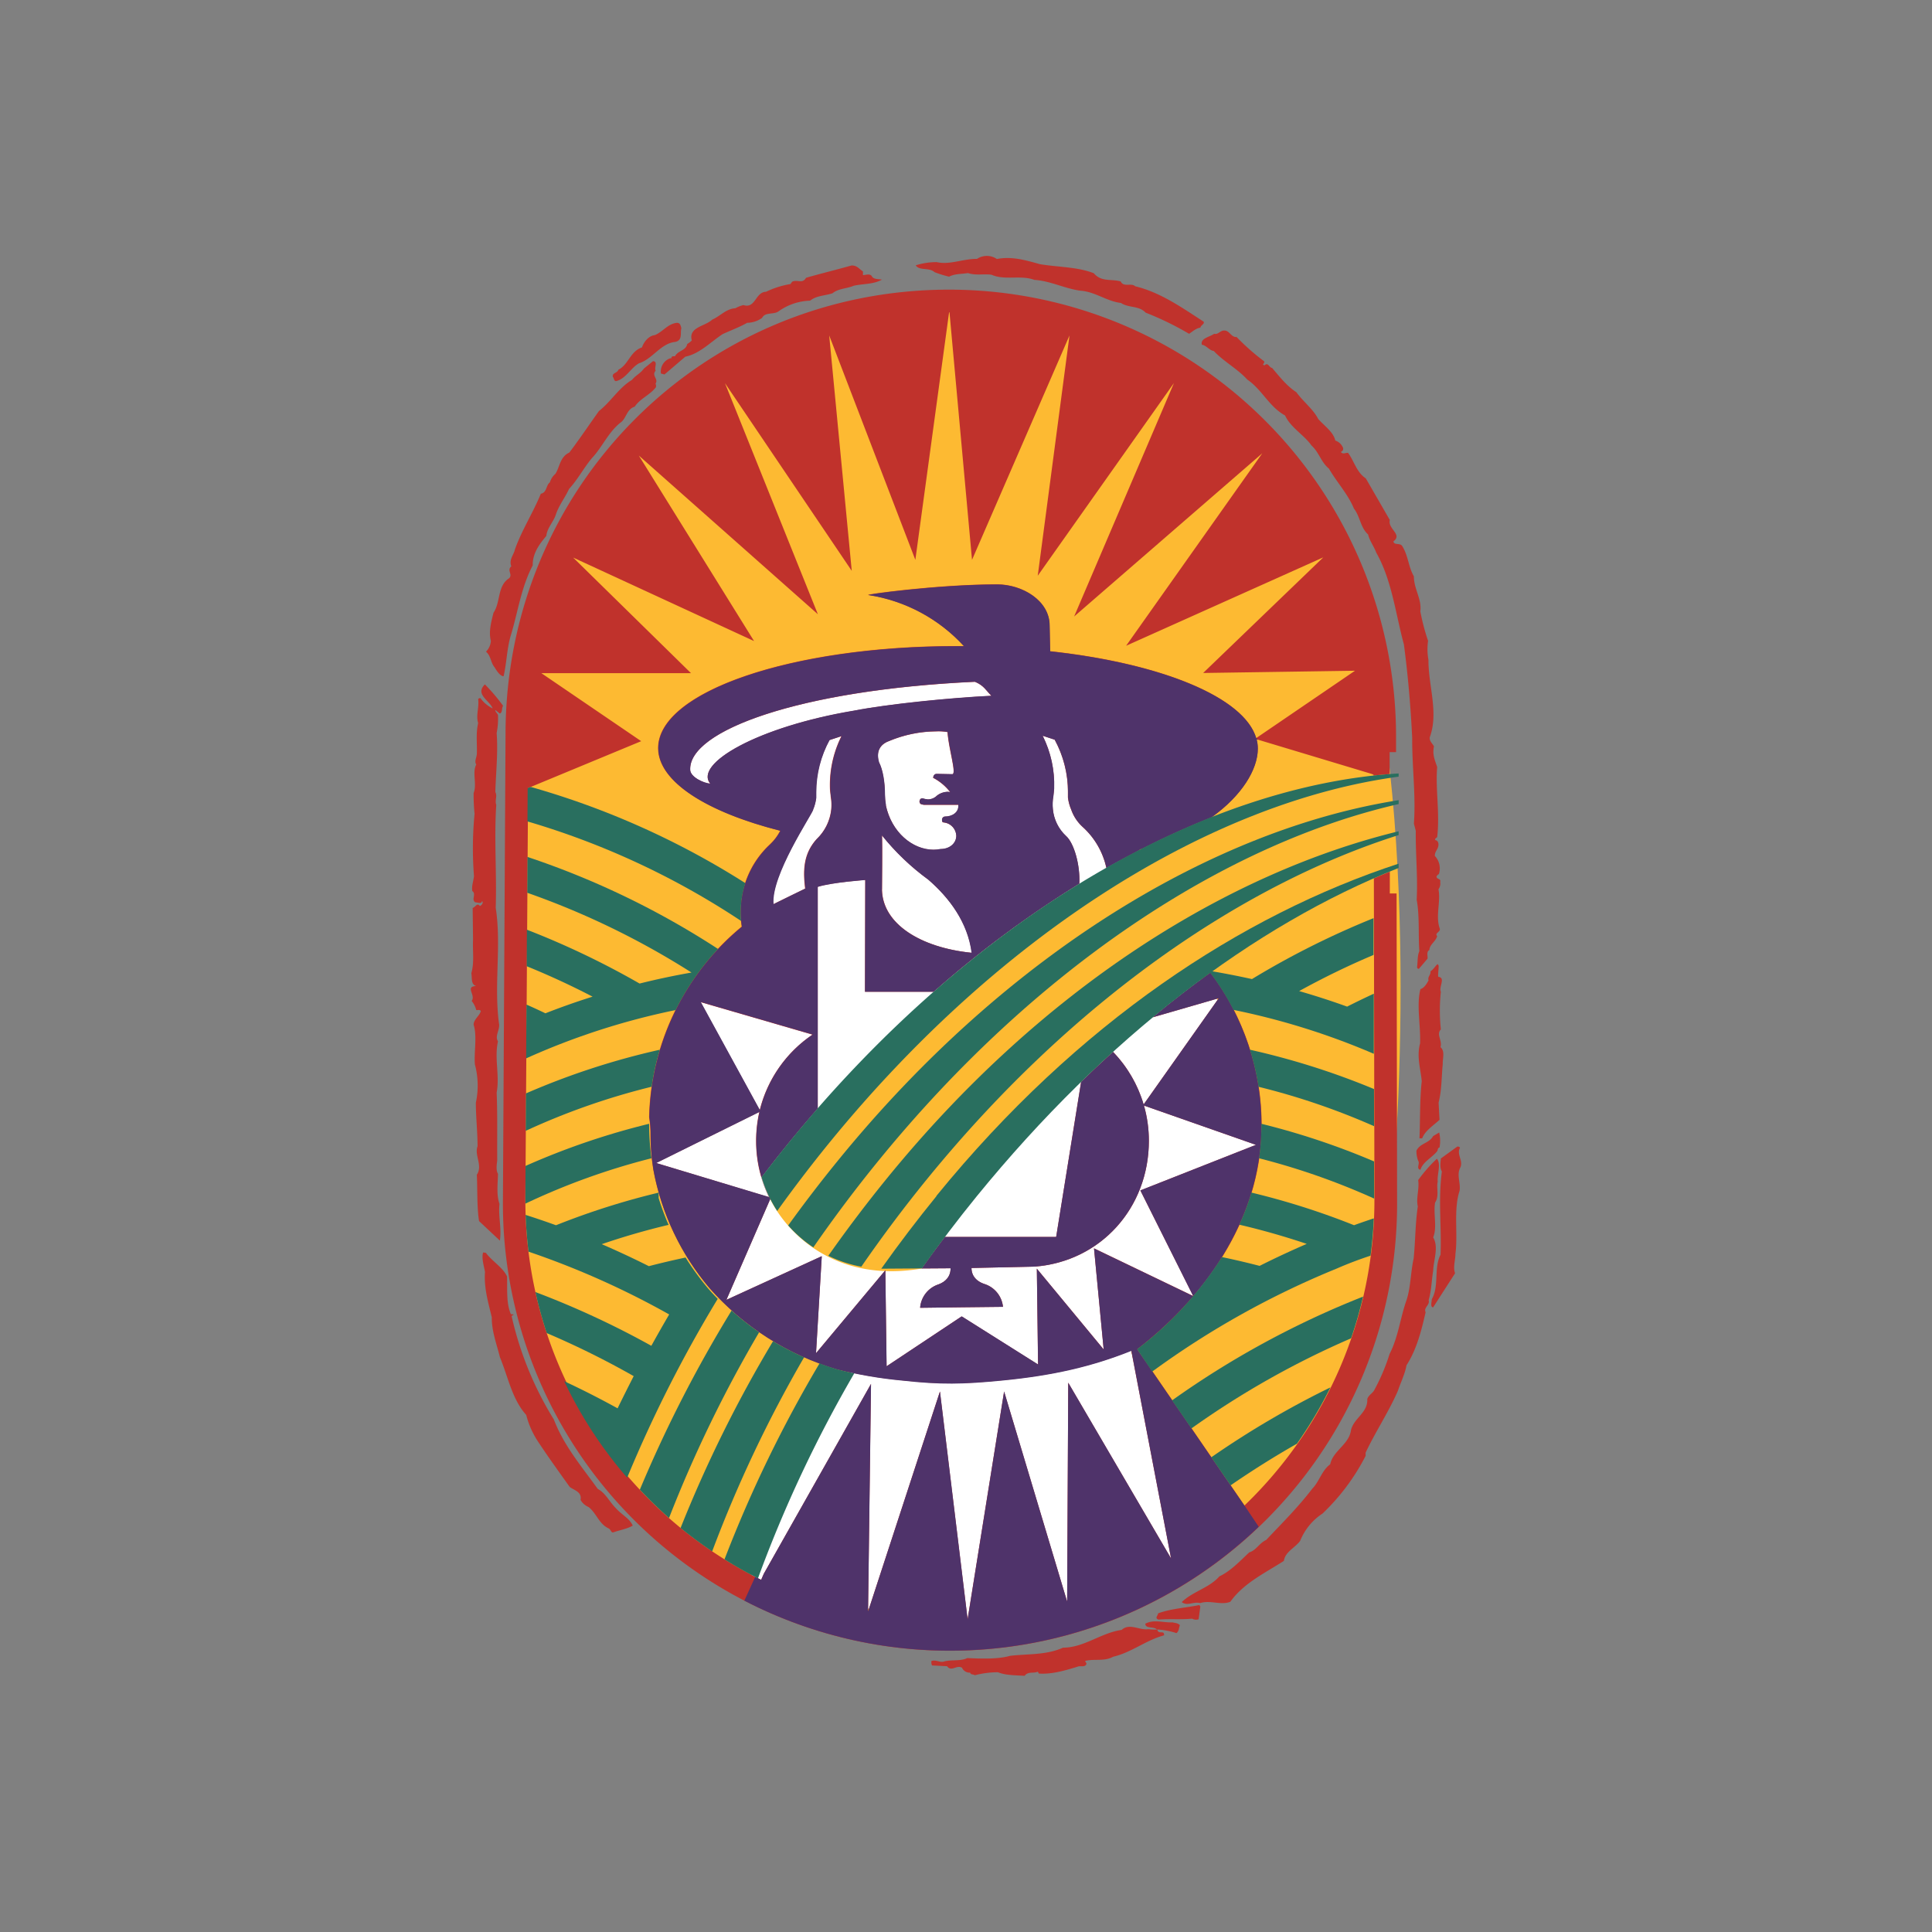 <svg xmlns="http://www.w3.org/2000/svg" xmlns:xlink="http://www.w3.org/1999/xlink" viewBox="0 0 600 600"><rect x="0" y="0" width="600" height="600" fill="#808080" stroke="none"/><defs><style>.cls-1{fill:none;}.cls-2{clip-path:url(#clip-path);}.cls-3{fill:#fdba32;}.cls-4{fill:#c0322c;}.cls-5{fill:#fff;}.cls-6{clip-path:url(#clip-path-2);}.cls-7{fill:#4f336a;}.cls-8{fill:#296f5f;}</style><clipPath id="clip-path"><rect class="cls-1" x="146.21" y="79.51" width="307.58" height="440.98"/></clipPath><clipPath id="clip-path-2"><path class="cls-1" d="M203.81,361.19l32.07-15.87a40,40,0,0,0,3,26.44Zm13.84-50,34.76,10.09A39.85,39.85,0,0,0,236,344.74Zm56.24-34.95c0-1.76.15-13.58,0-16.79a75.47,75.47,0,0,0,14.36,13.72c6.62,5.72,12.27,13.31,13.48,22.73-15.92-1.61-27.71-9-27.87-19.66M252.52,251.5a13.67,13.67,0,0,0,1-3.74c0-.55,0-1.11,0-1.67a33.86,33.86,0,0,1,4.14-16.27l3.73-1.23a33.92,33.92,0,0,0-3.56,16.4c0,.56.19,1.86.23,2.4a14.06,14.06,0,0,1,.15,4,14.81,14.81,0,0,1-4.52,9.16c-4,4.48-4.3,9.46-3.57,15.39,0,0-9.39,4.56-9.88,4.85-.8-8.87,11.74-27.51,12.34-29.33m22.58-1.41a21.18,21.18,0,0,1-.31-3.3c0-3.85-.67-7.79-1.83-10-1.22-4.13,1.11-5.95,3.14-6.65a38.65,38.65,0,0,1,14.52-3,16,16,0,0,1,3.62.22c.39,5.4,2.87,13,1.48,13.09l-4.91-.1c-.59,0-1,.43-1.06,1.21a15.89,15.89,0,0,1,5.3,4.44l-.65-.08a5.64,5.64,0,0,0-3.48,1.19,4,4,0,0,1-2.8,1.17,6.93,6.93,0,0,1-1.63-.33c-.55,0-.87.18-1,1,.19.73.25.83,1.37,1H297.6c.23,2.5-2.09,3.64-4.06,3.64a1,1,0,0,0-1,1c0,.55.06.84.61.84a4.35,4.35,0,0,1,3.82,4.13c0,2.36-2.07,4.13-4.9,4.13a11.75,11.75,0,0,1-2.18.21c-6.42,0-13-5.31-14.8-13.82m-60.73-10.93c-.64-12.15,33.8-24.87,88.41-27.4,2.84,1.16,3.45,2.73,5.14,4.35-12.79.62-32.17,2.57-42.7,4.62-29.89,5-49.77,16.49-44.63,22.67-2.05-.15-6.11-2-6.23-4.25M294.75,97h.12l7,76.89,30.27-69.68-9.86,74.61L364.51,119l-31,72.5L392,140.79l-42.23,59.83L411,173.16l-37.3,35.9,47.16-.7-30.7,20.93c-3.71-12.73-29.44-23.24-64-27l-.17-8c0-7.78-8.51-12.77-16.3-12.77-18.67,0-42.41,3.31-39.86,3.31a50.6,50.6,0,0,1,29.54,15.86H297c-51.11,0-92.55,14.18-92.55,31.67,0,10.44,15.14,19.89,37.92,25.66a15.92,15.92,0,0,1-3.2,4.25,28.5,28.5,0,0,0-9.12,21,29,29,0,0,0,.36,4.55,79,79,0,0,0-28.76,59.16,32.36,32.36,0,0,1,.42,5.58,68.87,68.87,0,0,0,.85,10.71,79.06,79.06,0,0,0,17.51,36.87,85,85,0,0,0,39.51,25.15,132.88,132.88,0,0,0,20.17,3.46c12.07,1.34,19,1.18,31.13,0,16-1.55,28.1-4.41,40.12-9.22L363.69,484l-31.94-54.61-.34,68-19.57-65.27-11.33,70.76-8.59-70.76-22.33,68.35.92-70.7L237.2,488.76l-.82,1.88a133.67,133.67,0,0,1-25.5-16.52,132,132,0,0,1-13.48-12.88c-2.32-2.54-4.54-5.17-6.63-7.89a131.23,131.23,0,0,1-27.61-80.73L164,244.74l35.14-14.56-31-21.12h46.46L178,173.16l56.19,25.93-35.78-57.6L254,190.76,225.15,119l39.41,58.3-7-73.09,26.75,69.68ZM156.93,228l-.81,144.6a138.85,138.85,0,1,0,277.69,0l-.16-95.16h-2.1v-6.78q-2.47,1-4.95,2.11l.18,99.83a131.42,131.42,0,0,1-40.35,94.91L353.13,419c19.5-14.93,38.62-39.43,38.62-69.48a78.49,78.49,0,0,0-15.86-47.44q-9,6.48-17.85,13.83L378.5,310l-23.33,33a39.84,39.84,0,0,0-9.5-16.31q-5,4.54-9.92,9.34L328,384.14H293.45q-3.66,4.84-7.18,9.79l8.94-.06c0,2.55-1.53,4.18-3.74,5a8.29,8.29,0,0,0-5.72,7.28l12.79-.16,12.94-.14a8.32,8.32,0,0,0-5.9-7.14c-2.23-.78-3.84-2.37-3.88-4.92l19.7-.44c20.36-1.6,35.39-18.18,35.39-39.07a39.77,39.77,0,0,0-1.53-10.94l34.79,12.2-35.9,14.15,16.42,32.84-30.81-14.81,3,31.39L322,394l.39,29.74-23.64-14.89h-.15l-23.25,15.45-.39-29.81-21.53,25.75,1.79-30.13-29.62,13.56,13.62-31.32-.32-.63a39.76,39.76,0,0,1-2.39-6.14q4.13-5.43,8.45-10.72,4.44-5.45,9-10.66V275.43c4.48-1.4,14.76-2.13,14.76-2.13L268.63,308h21.29a331.38,331.38,0,0,1,45.28-33.59c.3-5.7-1.6-12.57-4.13-14.81A13,13,0,0,1,327,251.3a14.37,14.37,0,0,1,.15-4c.05-.54.22-1.84.24-2.4a33.93,33.93,0,0,0-3.57-16.4l3.74,1.23A33.9,33.9,0,0,1,331.69,246c0,.56,0,1.11,0,1.66a13.39,13.39,0,0,0,1,3.75,13.08,13.08,0,0,0,3.54,5.39,24,24,0,0,1,7.39,12.75q5.15-2.94,10.3-5.57v-.19l.73-.18q10.87-5.54,21.67-9.81c9.3-6.64,14.32-14.79,14.32-21.3a11.41,11.41,0,0,0-.37-2.89l35.74,10.76.59.26v.26c1.68-.18,3.34-.34,5-.47v-6.81h2v-4.8A138.85,138.85,0,0,0,294.72,89.93C218,89.93,156.93,151.34,156.93,228"/></clipPath></defs><title>gg_logos</title><g id="green_acres" data-name="green acres"><g class="cls-2"><path class="cls-3" d="M161.33,376.63c0-35.41-8.14-162.59,6-178.76C186.8,122.87,252.67,97,294.87,97c41.68,0,94.83,10.6,122.2,76.84,23.4,56.64,18.66,169.64,14.32,205.31-6.74,55.35-53.32,130.93-130.64,130.93S161.33,454.59,161.33,376.63"/><path class="cls-4" d="M372.77,498.93l-.53,3.94a2.41,2.41,0,0,1-2-.18c-3.76.35-6.7,0-10.46.29-1.29-.47-.18-1.18-.12-1.94,4.17-1.52,8.58-1.7,12.81-2.58ZM150.9,389.08c1.88,2.58,5.28,4.53,6.57,7.34.12,4.12-.29,8.28,1.18,11.69l.94.12-.71.47A104.44,104.44,0,0,0,172,440.83c3.17,8.23,8.4,14.28,13.63,21.56,2.35,1.23,3.58,3.88,5.41,5.76,2.11,2.41,4.41,3.29,5.46,5.64-1.52.94-4,1.41-5.76,2-1,.52-1-.83-1.7-1.12-3-1.35-3.7-4.58-6.23-6.64a5.15,5.15,0,0,1-2.52-2.23c.47-2.47-1.88-2.94-3.35-4-3.52-4.93-6.75-9.4-10-14.33a27.16,27.16,0,0,1-3.52-8.05c-4.4-4.87-5.64-11.87-8.16-17.91-1-4.06-2.59-8.11-2.53-12.4-1.12-4.7-2.47-9.16-2.11-14.1-.35-1.94-1.11-4.29-.59-6.05Zm295.6-22.14c-.47,1.94.53,4.58-.82,6.52-.59,3.58.7,7.64-.59,10.81,1.77,3.11.12,6.93,0,10.34-.52,3.17-.52,6.11-1.41,9.16.47,1.53-1.65,2.29-.94,3.76C441.39,413.34,440,419,436.8,424c-.47,2.7-1.82,5.35-2.7,8-2.88,6.58-6.93,12.63-10,19.15v1a66.53,66.53,0,0,1-13.39,17.91,18.23,18.23,0,0,0-6.93,8.46c-1.64,2.23-4.64,3.35-5.06,6.23-5.63,3.64-12.51,6.87-16.62,12.69-2.88,1.17-6.23-.59-9.34.41-2.29-.53-4,1.05-5.76-.3,3.47-3.35,8.58-4.41,11.69-8,3.47-1.59,6.58-4.93,9.29-7.46,2.11-.58,3.17-2.94,5.22-3.82,5.05-5.34,9.87-10.1,14.39-16,2.18-2.23,2.88-5.58,5.52-7.52.88-4.29,5.94-6.17,6.46-10.69,1-3.76,5.28-5.35,5.05-9.58.41-1.3,1.76-1.77,2.29-3a61.4,61.4,0,0,0,4.64-11c2.71-5.23,3.29-11.16,5.23-16.62,1.35-4.05,1.29-8.75,2.24-13,.58-5.81.47-10.46,1.29-16.21-.59-2.47.53-5.46.12-8.16a44.92,44.92,0,0,1,5.82-6.64c1.35,1.7.06,4.7.23,7m6.93-10.4c-1.17,2.23,1.24,4.05,0,6.35-1.05,2.23.24,4.52-.12,7-1.94,5.87-.47,13.39-1.29,19.56,0,2.06-.82,4.11-.11,6.05L445.08,406c-.94,0-.47-1.59-.41-2.53,2.35-4.17.53-9.58,2.7-13.8.35-8.52-.76-17,.41-25.85-.71-1.24-.41-2.76-.3-4.05l5.11-3.7c.36,0,.77.06.82.47m-6.35-.18c-.59.12-.53.76-.7,1.11-1.59,2.06-4.46,3.29-5.23,5.82-1.47-.35-.06-1.88-.71-2.82a8.18,8.18,0,0,1-.53-3.12c1.12-2.35,4-2.29,5.17-4.52l1.89-1.12a11.23,11.23,0,0,1,.11,4.64m-.29-56.51c.06,1.18-.23,2.29-.12,3.52,2.41.24.12,3.11.82,4.64a55.64,55.64,0,0,0,0,11.69c-1.52,1.59.53,3.4-.12,5.52,1.47,1.17.65,3.52.71,5.22-.41,4.17-.29,8.05-1.29,12l.29,5.34c-1.76,1.65-4.46,3.35-5.34,5.64-.24.24-.59.06-.89.12.24-5.23.06-12.16.71-17.75-.35-3.81-1.64-7.63-.53-11.69.24-5.58-1.18-12,.12-16.92,1.11-.29,2-1.7,2.52-2.71-.35-1.17.77-1.7.59-2.82.94-.53,1.47-1.65,2.23-2.23ZM156.24,219.19c-.53.7-.06,2-1,2.41l-1.41-1.11c-.12.47.59,1,.82,1.53a23,23,0,0,1-.41,5.64c.47,6-.24,12.39-.41,18.32.71,1.24-.24,2.65.29,3.94-.7,10.75.18,21.21-.17,32,1.82,11.69-.59,23.67,1,35.83.47,1.94-1.41,3.94-.3,5.64-1.18,5.35.59,10.57-.41,15.92.29,6.76.12,14.34.18,21-.12,1.18-.47,3.11.23,4.23-.06,3.23-.53,6.41.47,9.34-.41,4,.71,7.52.12,11.4l-6.46-6.05c-.7-4.11-.47-10.46-.7-14.39,1.93-2.88-.82-6,.23-8.87,0-4.46-.53-9.1-.53-13.51a25.25,25.25,0,0,0-.29-11.87c-.35-3.7.76-8.7-.41-12.39.06-1.7,1.93-2.76,2.23-4.23-.3-.53-1.12-.18-1.41-.3a7.45,7.45,0,0,0-1.41-2.82c1.35-1.88-2.23-4.47,1.41-4.64-1.76-.41-1.23-2.7-1.53-3.93,1-3.53.36-6.82.54-10.46l-.12-9.87c.88-.18,1.35-1.76,2.23-.59.65-.23,1.17-1.06.7-1.53-.23,1.06-1.41.36-2.11.41-1.35-.88.41-2.59-.94-3.52-.23-1.7.35-2.94.53-4.64a111,111,0,0,1,.18-19.33,57.86,57.86,0,0,1-.29-6.46c1.11-2.82-.53-6.34.82-8.87-.7-.94.18-2.23.18-3.41.12-3.17-.35-6.22.41-9.45-.76-2.41.35-4.82,0-7.46a.8.8,0,0,1,.7-.29A10.16,10.16,0,0,0,153,220c-.94-2.47-5.58-4.35-2.41-7.46a59.47,59.47,0,0,1,5.64,6.64m47.35-104c-1.29,1.47,1,2.53,0,3.94.18.41.3,1.12-.11,1.41-1.89,2.29-4.71,3.29-6.35,5.76-2.53.77-2.59,3.7-4.4,4.94-3.82,3-5.7,7.7-9,11.16-2.53,3.11-4.35,6.58-7,9.46-1.29,2.82-3.12,5-4.11,8-.76,2.29-2.7,4.11-2.94,6.58-2.29,2.7-4.29,5.52-4.23,9.16-3.64,6.87-4.64,14.8-6.93,22.15-1.12,4.11-1.18,8.29-2.12,12.28-1.11-.06-2.17-1.76-2.82-2.82-1.23-1.47-1.06-3.46-2.64-4.82a5.26,5.26,0,0,0,1.52-3.35c-.76-2.82.12-6,.82-8.75,2.24-3.29,1.12-8.29,4.82-10.69,1.29-1.17-.82-2.47.71-3.7-.82-2.06.76-3.58,1.11-5.23,2.11-6,5.64-11.4,8.05-17.33,1.94-.35,1.58-2.7,2.82-3.52a5.31,5.31,0,0,1,1.7-2.64c1.41-2.23,1.41-5.29,4.35-6.64,3.11-4.12,6.11-8.58,9.17-12.87,3.87-3.05,6.11-7.17,10.28-9.69,1.06-1.35,2.7-2.06,3.7-3.52l2.82-2.29c1.64.12.29,1.94.82,3m180.35-10.57a69.07,69.07,0,0,0,8.57,7.57c.47.64-.94,1.06.18,1.29,1.11-1.06,1.41.71,2.35.82,2.29,2.7,4.7,5.75,7.52,7.52,2.06,2.88,5.29,5.34,6.76,8.28,1.82,2.11,4.76,4.05,5.34,6.75a3.89,3.89,0,0,1,2.41,2.29,1,1,0,0,1-.7,1.23c.65.88,1.41.23,2.24.29,1.94,2.59,2.64,6.05,5.52,7.93l7.46,12.92c-.7,2.82,4.05,4.46,1.12,6.64.17,1.29,2,.41,2.7,1.41,1.94,3.06,1.88,6.34,3.65,9.46,0,3.94,2.52,7.1,2,10.87a68.14,68.14,0,0,0,2.41,9.16,18.39,18.39,0,0,0,.12,5.93c-.06,8,3.23,16.33.41,24-.18,1.17.77,1.88,1.3,2.82-.53,2.64.23,4.11,1,6.46-.59,6.64.88,14.33,0,21.73-.24.3-.82.47-.59.94,1.11.18,1.11,1.47.82,2.29s-1.06,1.59-.94,2.65a5.63,5.63,0,0,1,1.23,5.64c-.29.06-.47.41-.7.59-.18,1.12,1.46.65,1.11,1.82a3,3,0,0,1-.53,2.29c.77,3.82-1,8.34.41,12.22.29,1-1.7,1.41-.82,2.29-.35,1.64-2.35,2.58-2.41,4.35-1.05.52-.41,2-.59,2.7l-2.65,3.11c-.35.12-.53-.24-.59-.47.24-1.65.06-3.52.71-5-.36-4.82.11-11-.82-15.92.36-7.46-.35-13.63-.29-21.44l-.58-2.24c.64-8.76-.59-17.68-.53-26.67-.47-9.52-1.29-19.39-2.58-29-2.58-9.46-3.7-19.86-8.58-28.49-.71-1.94-2.06-3.64-2.53-5.64-2.41-2.17-2.47-5.58-4.41-8.05-1.82-4.46-5.4-8.28-7.75-12.39-2.46-2-3.05-5.05-5.46-7.23-2.18-3.17-6.46-5.52-8.17-9.28-5-2.76-7.11-8-11.74-11.16-3.05-3.35-7.23-5.52-10.4-8.87-1.41-.18-2.29-1.76-3.7-1.94-.53-2.06,2.53-2.41,3.82-3.41,1.29.35,1.88-1.11,3.23-1,1.53,0,2.11,2.18,3.71,2m-172.41-2.7c-.41,1.53.47,3.7-1.88,4.23-4.46.41-7.11,5.35-11.28,6.64-2.58,1.47-4,4.7-7,5.52-.82.12-.7-.88-1.11-1.29-.29-1.35,1.41-1.12,1.71-2.23,3.11-1.53,3.7-5.76,7.34-6.93.53-1.7,2.11-3.64,4-3.82,2.52-1.06,4.05-3.58,6.93-3.82,1,.06,1.06.94,1.3,1.7m56.39-17.62v1.11c.76,0,2.34-.64,2.82.47.64.94,2.23.7,3.05.94-2.58,1.47-5.64,1.23-8.7,1.88-2.18.94-4.76.82-6.63,2.35-2.29.77-5,.7-6.94,2.29a17.8,17.8,0,0,0-9.86,3.35c-1.53,1.06-4.11.12-5.06,2a8.09,8.09,0,0,1-4.64,1.53c-2.47,1.41-5.11,2.35-7.64,3.52-3.88,2.59-7.17,6.11-11.57,7l-6.46,5.52-1.11-.29a4.34,4.34,0,0,1,2.64-4.64,1.48,1.48,0,0,1,.71-.12c-.35-.59.59-.65,1-.59,1-1.88,3.41-1.7,3.82-3.82a6,6,0,0,0,1.41-1.11c-1.11-4.17,4.17-4.35,6.35-6.46,2.47-1.06,4.35-3.4,7.17-3.52a10,10,0,0,1,2.52-1c3.76,1.23,3.69-4.06,7-4.12a28,28,0,0,1,7.64-2.41c.17-.29.41-.71.7-.82,1.76-.53,3,.76,4.11-1.12,4.46-1.29,9.57-2.53,14.1-3.82,1.71-.06,2.29,1,3.53,1.82m41.59-3.82c4.7-.94,9.16.41,13.39,1.59,5.58.94,11.75.83,16.75,2.82,2.34,2.76,5.22,1.7,8.34,2.53.88,1.93,3.29.35,4.52,1.52,7.81,1.88,14.45,6.58,21.27,11,.29.82-.94,1.05-1,1.82-1.47.29-2.23,1.06-3.53,1.94a94.87,94.87,0,0,0-13.51-6.58c-2.06-2.23-5.35-1.41-7.64-3-4.52-.53-8-3.52-12.69-3.82-4.94-.7-9.28-3.05-14.22-3.35-4.18-1.59-9.23.23-13.28-1.59-2.35-.36-4.93.3-7.34-.53-2.11.35-4,.17-5.87,1.12a33,33,0,0,1-4.53-1.41c-1.59-1.52-4.7-.35-5.82-2.11a21.59,21.59,0,0,1,6.52-1c4,.94,8.16-1.05,12.51-1a5.51,5.51,0,0,1,6.11,0m56.92,424.25c-.35.82-.29,2-1.11,2.52a24.11,24.11,0,0,0-5.94-1.12c.35,1.76,2.23,0,2.11,1.82-5.58,1.47-10.16,5.35-15.8,6.64-2.76,1.53-5.76.59-8.69,1.29,0,.47.7.71.23,1.23-.59.82-1.82.18-2.64.59-3.65,1.11-7.93,2.41-12,2.11l-.29-.58c-1.47.64-3-.18-4.11,1.29-2.64-.18-5.94-.12-8.29-1.11a28.71,28.71,0,0,0-7.22.94c-.41-.41-1.23-.06-1.41-.82a2.57,2.57,0,0,1-2.53-1.52c-1.7-1-3.29,1.41-4.64-.47l-4.65-.24a2,2,0,0,1-.18-1.41c1.77-.41,2.65.71,4.11.12,2.29-.53,4.94,0,7-1,4.05.18,9.52.41,13.28-.7,5.58-.65,11.22-.18,16.45-2.53,6.52,0,11.75-4.59,18.21-5.52,2.47-2.23,5.4.18,8.34-.23a13.56,13.56,0,0,0,2.65.12c-1.06-1.06-3.64-.17-3.64-1.82,2.64-1.41,5.46-.29,8.46-.41.76.24,1.47.12,2.24.83"/><path class="cls-5" d="M207.77,232.65c0-13.15,39.94-23.82,89.22-23.82s89.23,10.67,89.23,23.82c0,8.71-17.51,16.33-43.65,20.48-1.31.21,1.41,6.34,6,16.17-26.38,16.26-112.26,96.83-109.67,102.46,4.64,10.09,19.64,27,47.38,22.18,12.67-35.75,77.43-88.59,85.29-91,28.12,29.09,19.44,56.78,12.7,69.69,2.43,5.71-3.7,7.08-7.31,12.75-1.46,2.28,1.32,9-.68,11.21-7.51,8.35-18,16.22-25,22.89a77.26,77.26,0,0,0,9,21.79c6,10.23,13.12,18.19,17.14,25.48-4.9,38.72-71.2,36.2-76.95,36.2-14.29,0-60.57-7.78-68.74-10.55,0,0,24.29-54.4,34.12-69.15-40.13-6.71-50.16-30.85-58.66-53.22-1.13-3-2.25-5.94-3.39-8.82-4.82-12.07,9.42-14.27,12.94-21,2.55-4.87-5.34-14-7-21.83-2-9.35,25.65-13.19,24.21-21.28-4.68-26.24,15.32-44.25,11.44-45-22.76-4.32-37.6-11.41-37.6-19.43"/><path class="cls-4" d="M290.82,240.36l4.91.1c1.39-.09-1.1-7.7-1.49-13.09a15.85,15.85,0,0,0-3.6-.22,38.66,38.66,0,0,0-14.53,3c-2,.71-4.36,2.53-3.14,6.65,1.16,2.23,1.83,6.16,1.83,10a21.1,21.1,0,0,0,.31,3.29c2,9.48,9.95,15,17,13.62,2.83,0,4.9-1.77,4.9-4.13a4.35,4.35,0,0,0-3.82-4.13c-.55,0-.62-.29-.62-.84a1,1,0,0,1,1-1c2,0,4.29-1.14,4.06-3.65l-10.73,0c-1.13-.21-1.17-.31-1.37-1,.12-.81.45-1,1-1a7.11,7.11,0,0,0,1.63.33,4,4,0,0,0,2.8-1.16,5.61,5.61,0,0,1,3.48-1.19l.65.09a16,16,0,0,0-5.3-4.45c.08-.77.46-1.17,1.05-1.2m-16.91,19.08c.13,3.21,0,15,0,16.78.15,10.66,11.95,18.06,27.87,19.66-1.22-9.41-6.87-17-13.49-22.73a75.33,75.33,0,0,1-14.36-13.72m102,42.67a78.47,78.47,0,0,1,15.86,47.43c0,30.05-19.11,54.55-38.62,69.48l33.3,48.51a131.42,131.42,0,0,0,40.35-94.91l-.17-99.83q2.48-1.08,4.95-2.1v6.77h2.1l.16,95.16a138.85,138.85,0,1,1-277.69,0l.81-144.6c0-76.67,61.1-138.08,137.79-138.08A138.85,138.85,0,0,1,433.56,228.78v4.8h-2v6.82q-2.49.19-5,.47v-.27l-.59-.26-35.74-10.76a11.4,11.4,0,0,1,.37,2.89c0,6.51-5,14.65-14.32,21.3q-10.79,4.26-21.68,9.81l-.73.18v.19q-5.14,2.65-10.3,5.57a24,24,0,0,0-7.39-12.75,13,13,0,0,1-3.54-5.39,13.64,13.64,0,0,1-1-3.75c0-.55,0-1.11,0-1.66a33.87,33.87,0,0,0-4.13-16.27l-3.74-1.23a33.83,33.83,0,0,1,3.57,16.41c0,.56-.18,1.85-.23,2.4a14.2,14.2,0,0,0-.15,4,13,13,0,0,0,4.08,8.34c2.53,2.24,4.43,9.1,4.14,14.8A331.42,331.42,0,0,0,289.93,308h-21.3l.08-34.73s-10.28.74-14.76,2.13v68.81q-4.55,5.21-9,10.67-4.31,5.29-8.46,10.72a40.35,40.35,0,0,0,2.39,6.14l.32.63-13.62,31.32,29.62-13.56-1.79,30.13,21.53-25.75.39,29.81,23.25-15.45h.15l23.64,14.9L322,394l20.75,25.06-3-31.39,30.81,14.81L354.15,369.7l35.91-14.16-34.79-12.2a39.9,39.9,0,0,1,1.52,10.94c0,20.9-15,37.47-35.38,39.07l-19.7.44c0,2.55,1.65,4.14,3.88,4.92a8.32,8.32,0,0,1,5.9,7.14l-12.94.14-12.79.16a8.3,8.3,0,0,1,5.72-7.28c2.21-.83,3.77-2.46,3.73-5l-8.93.06q3.52-5,7.18-9.79H328L335.74,336q4.93-4.8,9.93-9.34A39.73,39.73,0,0,1,355.16,343l23.34-33L358,315.94q8.86-7.34,17.85-13.83m-67.95-86c-1.7-1.63-2.31-3.19-5.15-4.36-54.61,2.53-89.05,15.24-88.41,27.4.12,2.2,4.18,4.1,6.24,4.25-5.14-6.17,14.73-17.67,44.63-22.66,10.53-2.06,29.9-4,42.7-4.62M163.16,372.61a131.27,131.27,0,0,0,27.61,80.74q3.16,4.09,6.64,7.89a132,132,0,0,0,13.48,12.88,133.85,133.85,0,0,0,25.5,16.51l.81-1.88,33.29-58.94-.92,70.7,22.33-68.35,8.59,70.76,11.34-70.76,19.58,65.27.34-68L363.69,484l-12.37-64.58c-12,4.81-24.14,7.66-40.11,9.23-12.09,1.18-19.07,1.33-31.14,0a133.47,133.47,0,0,1-20.17-3.46,84.86,84.86,0,0,1-39.51-25.16,79.06,79.06,0,0,1-17.51-36.87A68.16,68.16,0,0,1,202,352.5a32.12,32.12,0,0,0-.42-5.58,79,79,0,0,1,28.76-59.16,29.62,29.62,0,0,1-.36-4.55,28.51,28.51,0,0,1,9.12-21,15.74,15.74,0,0,0,3.19-4.24c-22.78-5.77-37.92-15.22-37.92-25.66,0-17.49,41.44-31.67,92.56-31.67h2.4a50.62,50.62,0,0,0-29.54-15.86c-2.55,0,21.19-3.31,39.87-3.31,7.77,0,16.28,5,16.28,12.76l.17,8c34.53,3.76,60.26,14.27,64,27l30.7-20.93-47.16.7,37.3-35.9-61.23,27.45L392,140.79l-58.42,50.67,31-72.5L322.28,178.8l9.86-74.61-30.27,69.68-7-76.89h-.12l-10.48,76.89-26.75-69.68,7,73.09L225.15,119,254,190.76l-55.6-49.27,35.78,57.6L178,173.16l36.6,35.9H168.13l31,21.12L164,244.74Zm77-91.78c.49-.29,9.87-4.85,9.87-4.85-.73-5.93-.47-10.91,3.57-15.39a14.85,14.85,0,0,0,4.52-9.16,14.46,14.46,0,0,0-.15-4c0-.55-.22-1.84-.23-2.4a33.87,33.87,0,0,1,3.56-16.4l-3.74,1.22a34,34,0,0,0-4.13,16.27c0,.56,0,1.11,0,1.67a13.33,13.33,0,0,1-1,3.74c-.59,1.82-13.14,20.46-12.33,29.33m-1.29,90.93a39.68,39.68,0,0,1-4-17.48,40.14,40.14,0,0,1,1-9l-32.07,15.87Zm-2.88-27a39.86,39.86,0,0,1,16.39-23.47l-34.76-10.1Z"/></g><g class="cls-6"><polygon class="cls-7" points="391.44 474.94 386.42 467.47 373.6 430.14 405.73 356.25 394.06 233.45 390.25 229.25 390.47 223.74 365.57 205.27 349.51 201.25 331.04 194.83 325.42 181.17 312.56 177.96 272.41 178.76 265.19 185.99 249.12 195.63 227.44 204.46 212.97 212.5 203.34 219.72 199.33 239 210.57 263.09 189.69 322.52 189.69 371.51 200.93 418.09 221.01 439.78 229.04 451.02 240.36 476.88 229.85 500.01 258.76 508.84 294.89 523.3 412.95 522.5 391.44 474.94"/></g><g class="cls-2"><path class="cls-8" d="M402.89,448.29c-7.13,4.05-14.06,8.41-20.72,13l-6-8.71a281.19,281.19,0,0,1,37-21.71,131.89,131.89,0,0,1-10.32,17.38"/><path class="cls-8" d="M419.6,415.62a269.28,269.28,0,0,0-49.6,28l-6-8.72a278.48,278.48,0,0,1,59.32-32.23,130.45,130.45,0,0,1-3.74,13"/><path class="cls-8" d="M388.64,370.37a231.58,231.58,0,0,1,31.87,10.13q3.06-1.11,6.14-2.13-.1,2.3-.28,4.59-.28,3.51-.73,7c-3.39,1.11-6.91,2.43-10.5,4a268.73,268.73,0,0,0-57.31,32L353.13,419a109.94,109.94,0,0,0,26.34-28.61q5.89,1.23,11.71,2.74,7.22-3.63,14.64-6.83C399,384,392,382,384.88,380.34a78.85,78.85,0,0,0,3.76-10"/><path class="cls-8" d="M163.21,362.09A227.5,227.5,0,0,1,201.59,349a79.74,79.74,0,0,0,.73,10.71,213.83,213.83,0,0,0-39.16,14.09v-1.14Z"/><path class="cls-8" d="M202.39,337.49a215.82,215.82,0,0,0-39.12,13.7l.07-11.62A230.48,230.48,0,0,1,204.92,326a78.55,78.55,0,0,0-2.53,11.46"/><path class="cls-8" d="M230.14,286a244.43,244.43,0,0,0-66.33-30.9l.06-10.36,1-.34a252.27,252.27,0,0,1,66.61,29.87,28.57,28.57,0,0,0-1.43,9c0,.93,0,1.85.13,2.76"/><path class="cls-8" d="M209.79,313.69a220.45,220.45,0,0,0-46.39,15l.1-16.71q3,1.32,5.88,2.71,7.22-2.83,14.65-5.17-10-5.2-20.46-9.45l.06-11.34a257.9,257.9,0,0,1,35,16.72q8-2,16.12-3.42a247.86,247.86,0,0,0-51-24.77l.06-11.13A257.84,257.84,0,0,1,223,294.71a79.52,79.52,0,0,0-13.18,19"/><path class="cls-8" d="M418.38,312.6q4.1-2.07,8.27-4l0,18.67a222.21,222.21,0,0,0-43.58-13.64,79.07,79.07,0,0,0-7.73-12.18q6.78,1.13,13.47,2.61a260.75,260.75,0,0,1,37.76-18.92l0,11.42a246.94,246.94,0,0,0-23.11,11.23q7.52,2.16,14.86,4.81"/><path class="cls-8" d="M426.77,372.24A215.35,215.35,0,0,0,391,359.71a71,71,0,0,0,.73-10.16V349a229.22,229.22,0,0,1,35,11.69Z"/><path class="cls-8" d="M426.73,349.75a216.81,216.81,0,0,0-35.89-12.24A78.85,78.85,0,0,0,388.17,326a232.45,232.45,0,0,1,38.54,12.21Z"/><path class="cls-8" d="M272.76,360.54q-10.59,13-20.17,26.84a39.8,39.8,0,0,1-7.81-6.81q7.44-10.32,15.46-20.16c52.93-65,117.5-103,174.13-111.91v1.21C380.9,261.91,322,300.08,272.76,360.54"/><path class="cls-8" d="M235.77,413.72a403.8,403.8,0,0,0-28,57.71q-4.74-4.19-9.06-8.8A408.74,408.74,0,0,1,227.2,407a83.12,83.12,0,0,0,8.57,6.74"/><path class="cls-8" d="M288,366.05q-10.77,13.22-20.51,27.33A39.45,39.45,0,0,1,257.24,390q8.72-12.4,18.27-24.13c48.45-59.46,106-94.82,158.85-107.71v1.18C385.13,274.93,332.64,311.3,288,366.05"/><path class="cls-8" d="M249.75,421.47a399.55,399.55,0,0,0-28.58,60.33q-5.08-3.42-9.81-7.27a403.5,403.5,0,0,1,28.71-58,87.59,87.59,0,0,0,9.67,5"/><path class="cls-8" d="M290.79,371.42c44-54,94.9-87.25,143.57-103.21v1.34c-44.91,17.77-90.78,52.58-131.05,102q-8.85,10.88-17,22.37l-11.62.08h-1q8.23-11.59,17.18-22.58"/><path class="cls-8" d="M265.3,426.5a399.43,399.43,0,0,0-29.9,63.65Q230,487.44,225,484.27a402.07,402.07,0,0,1,29.52-60.87q2.64,1,5.39,1.83c1.77.48,3.56.89,5.4,1.27"/><path class="cls-8" d="M257.47,355q-8.36,10.28-16.1,21.07a39.28,39.28,0,0,1-2.16-3.72l-.32-.63a39.76,39.76,0,0,1-2.39-6.14q4.13-5.43,8.45-10.72C302.71,284,374.22,243.75,434.36,240.2v1C377.05,248.92,311.48,288.75,257.47,355"/><path class="cls-8" d="M207.87,408.24a260.25,260.25,0,0,0-43.74-19.53q-.68-5.64-.9-11.41,4.74,1.51,9.44,3.21a232,232,0,0,1,31.88-10.13l0,.11,0,.1,0,.11,0,.1,0,.1,0,.1,0,.11,0,.11,0,.11,0,.11,0,.11,0,.11,0,.11,0,.1,0,.1,0,.1a76.66,76.66,0,0,0,3.08,8.32q-10.55,2.5-20.75,6,7.41,3.2,14.63,6.83,5.66-1.47,11.4-2.68l.28.45.06.1.08.13.08.12.11.17.11.18.09.13.11.17.07.1.06.1.1.14.07.1.08.13.1.15.06.1.09.13.07.11.08.11.1.15.07.11.07.1.08.12.07.1.08.11.1.14.1.14.11.15.07.1.07.11.16.22.28.4.08.1c1.22,1.69,2.49,3.32,3.84,4.91q1.45,1.67,3,3.26a408.18,408.18,0,0,0-28.12,55.53q-2.34-2.69-4.52-5.51-2.91-3.75-5.55-7.7a.25.25,0,0,0-.16-.25,132.09,132.09,0,0,1-9.32-16.51q8.44,3.94,16.58,8.43,2.44-5,5-10A264.52,264.52,0,0,0,169.79,414a129.8,129.8,0,0,1-3.51-12.74,272.13,272.13,0,0,1,36,16.69q2.71-4.9,5.54-9.74"/></g></g></svg>